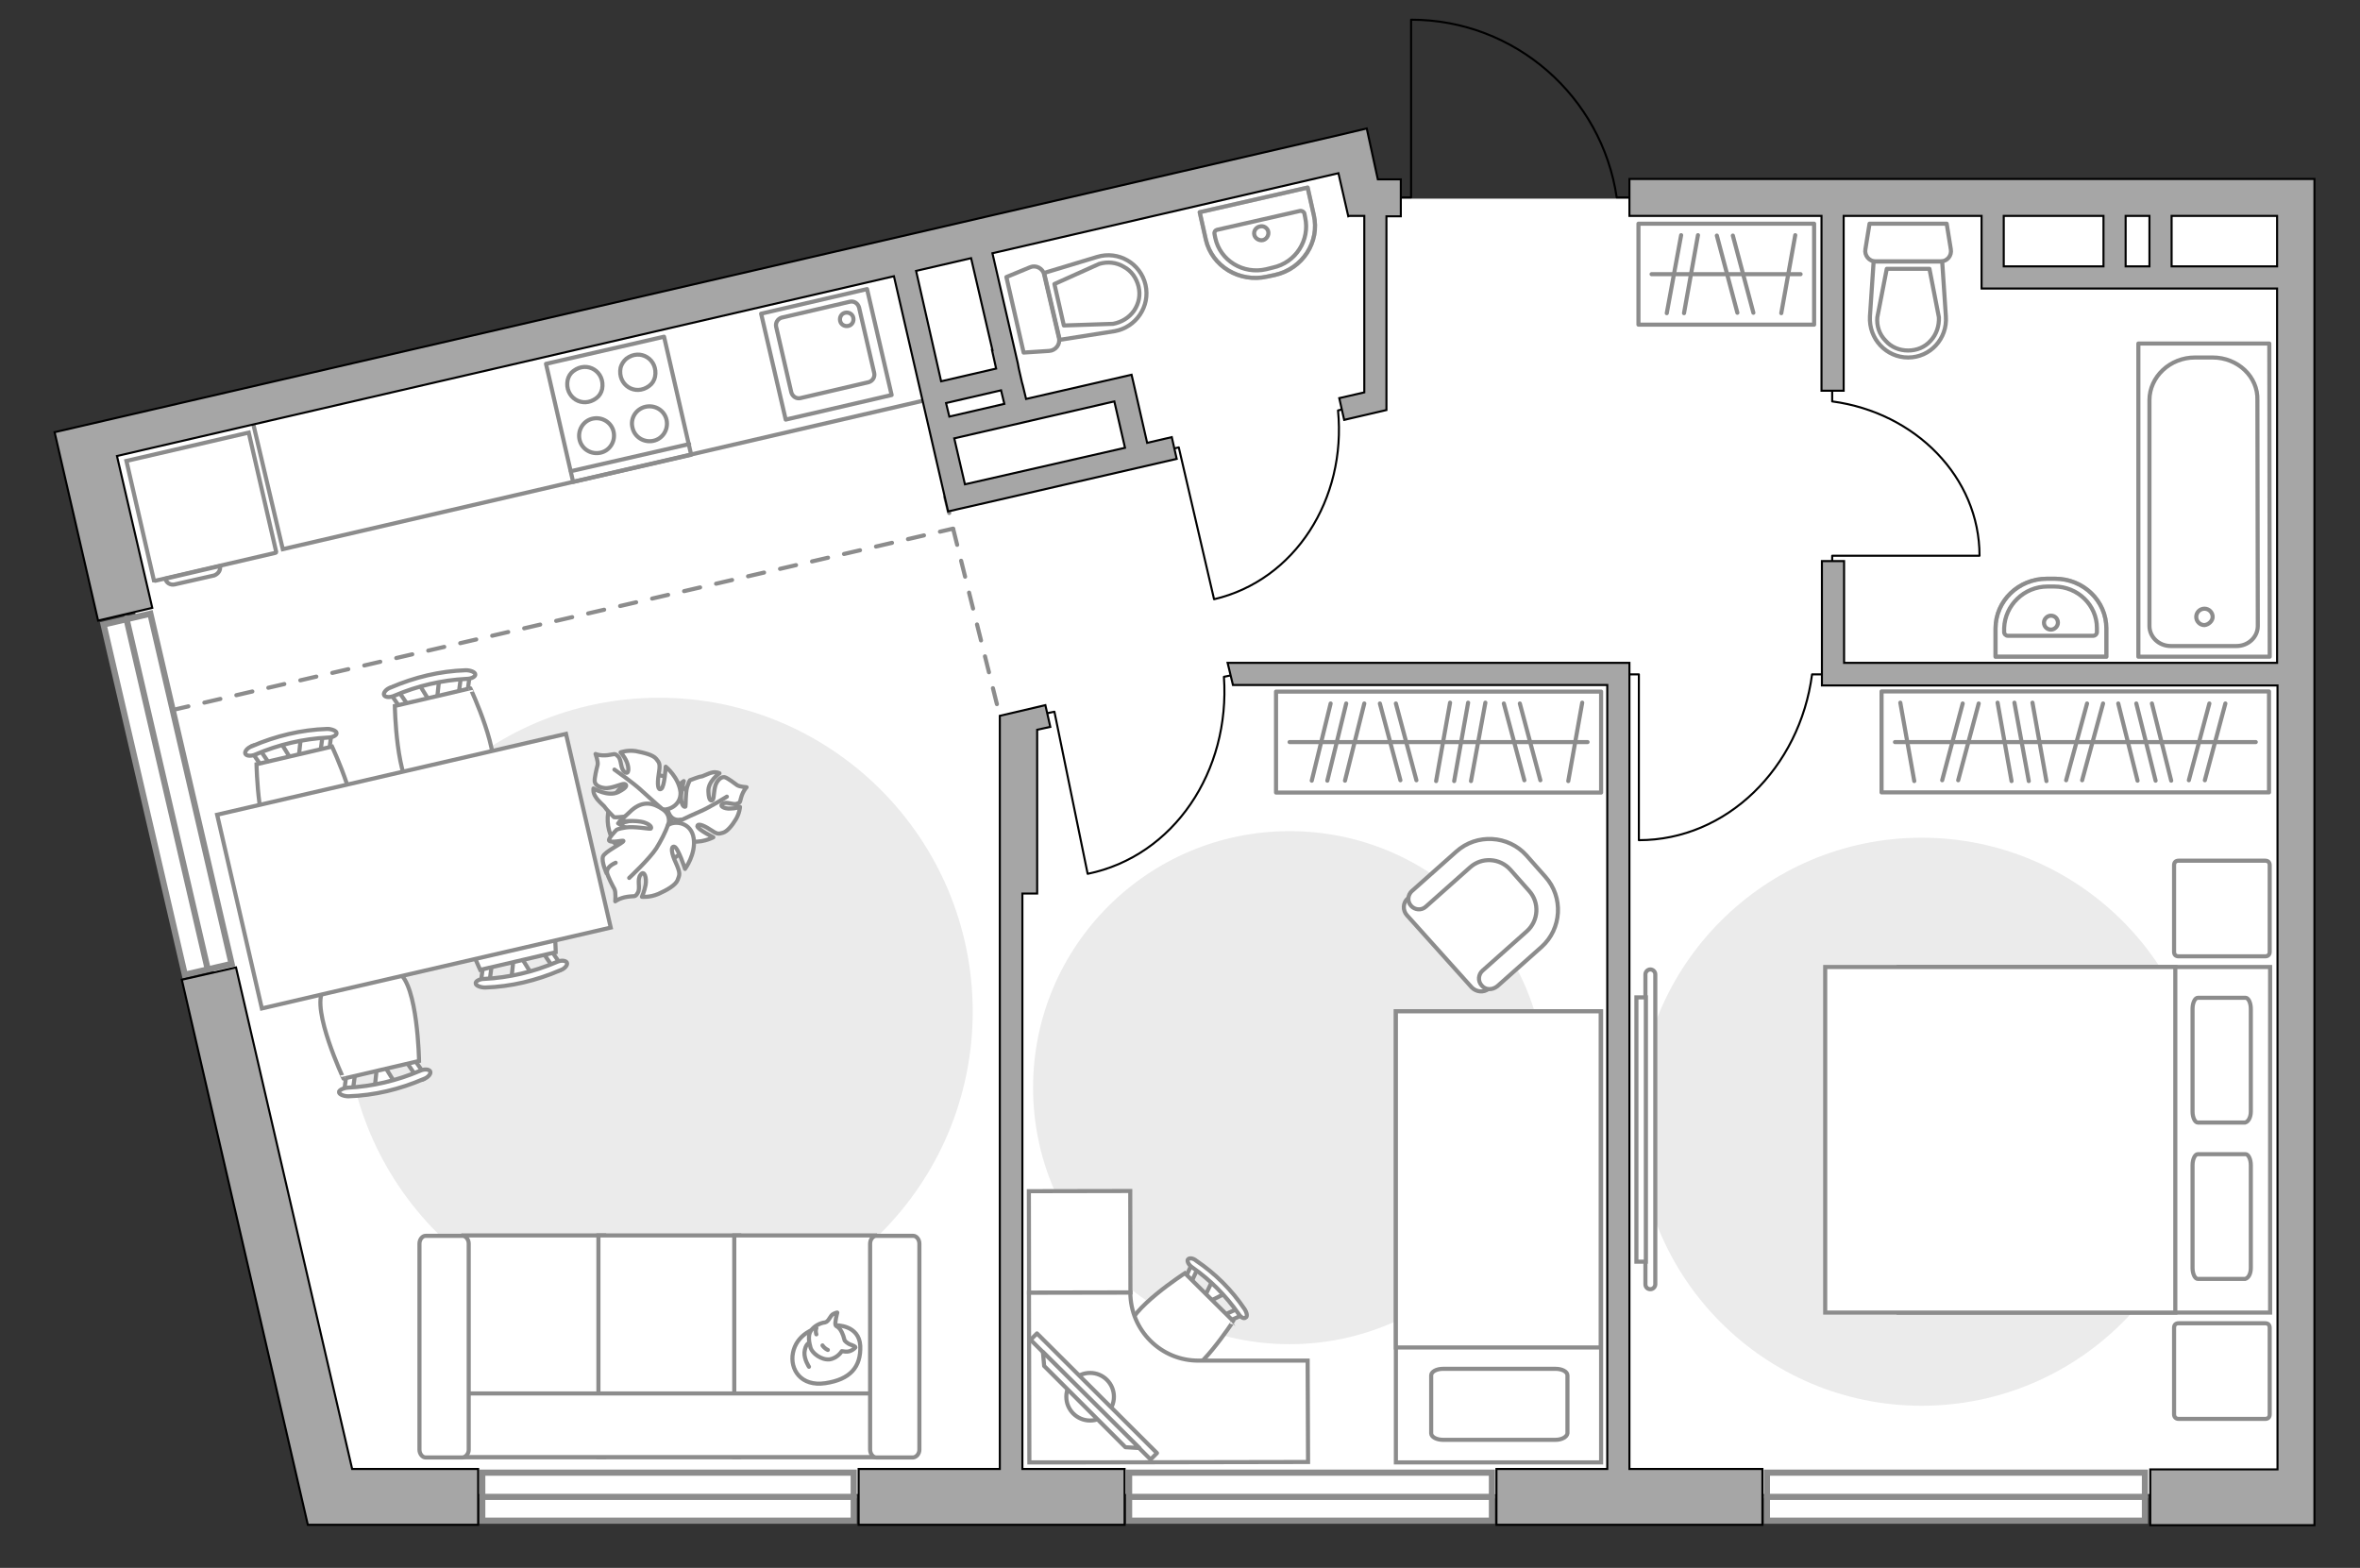 <?xml version="1.0" encoding="utf-8"?>
<!-- Generator: Adobe Illustrator 28.2.0, SVG Export Plug-In . SVG Version: 6.00 Build 0)  -->
<svg version="1.1" xmlns="http://www.w3.org/2000/svg" xmlns:xlink="http://www.w3.org/1999/xlink" x="0px" y="0px"
	 viewBox="0 0 575 382" style="enable-background:new 0 0 575 382;" xml:space="preserve">
<rect x="0" y="0" width="575" height="382" fill="#333333" stroke="none"/>
<style type="text/css">
	.st0{fill:#FFFFFF;}
	.st1{fill:#EBEBEB;}
	.st2{fill:#FFFFFF;stroke:#8C8C8C;stroke-miterlimit:10;}
	.st3{fill:none;stroke:#000000;stroke-width:0.5;stroke-linecap:round;stroke-linejoin:round;stroke-miterlimit:10;}
	.st4{fill:none;stroke:#8C8C8C;stroke-linecap:round;stroke-linejoin:round;stroke-miterlimit:10;}
	.st5{fill:#FFFFFF;stroke:#8C8C8C;stroke-linecap:round;stroke-linejoin:round;stroke-miterlimit:10;}
	.st6{fill:#FFFFFF;stroke:#8C8C8C;stroke-width:1.5;stroke-linecap:round;stroke-miterlimit:10;}
	.st7{fill:none;stroke:#8C8C8C;stroke-linecap:round;stroke-linejoin:round;stroke-miterlimit:10;stroke-dasharray:4,4;}
	.st8{opacity:0.5;fill:none;stroke:#8C8C8C;stroke-linecap:round;stroke-linejoin:round;stroke-miterlimit:10;}
	.st9{fill:#A6A6A6;stroke:#000000;stroke-width:0.5;stroke-miterlimit:10;}
</style>
<g id="bg_1_">
	<rect x="332.1" y="48.4" class="st0" width="222.7" height="315.6"/>
	<polygon class="st0" points="423.2,364 80,364 24.2,109.4 328.7,38.3 336.3,48.1 423.2,109.4 	"/>
</g>
<g id="furniture_1_">
	<path id="Vector_51_00000056416414236854737120000017694291503913012371_" class="st1" d="M160.6,170c-42.2,0-76.4,34.2-76.4,76.4
		c0,42.2,34.2,76.4,76.4,76.4c42.2,0,76.4-34.2,76.4-76.4C236.9,204.2,202.7,170,160.6,170z"/>
	<g>
		<path id="Vector_8_00000029041486788850376590000006683190040449771136_" class="st2" d="M37.8,141.5l29.3-6.8
			c0.1,0,0.2-0.1,0.2-0.2l-6.7-29.1l-29.8,6.9l6.7,29.1C37.6,141.4,37.7,141.5,37.8,141.5z"/>
		<path id="Vector_9_00000041998452897428021130000001380027905867595698_" class="st2" d="M53.6,137.9l-13.3,3.1
			c0.2,1,1.2,1.6,2.2,1.4l9.7-2.2C53.2,139.8,53.8,138.9,53.6,137.9z"/>
	</g>
	<path class="st3" d="M447.3,164.3h-5.8c-3,22.8-20.8,40.4-42.2,40.4v-40.4l-6.4,0"/>
	<path class="st3" d="M303.9,163.7l-5.7,1.2c1.6,23-12.2,43.7-33.2,48l-8.1-39.5l-6.2,1.3"/>
	<path class="st3" d="M331.3,98.7L326,100c2.1,21.6-10.5,41.4-30.2,46l-8.6-37l-5.8,1.4"/>
	<path class="st3" d="M446.4,92.6l0,5.2c20.3,2.7,35.9,18.5,35.9,37.6l-35.9,0l0,5.7"/>
	<g>
		
			<rect x="458.4" y="168.5" transform="matrix(-1 5.199341e-08 -5.199341e-08 -1 1011.23 361.56)" class="st4" width="94.4" height="24.6"/>
		<line class="st4" x1="498.6" y1="190.3" x2="495.2" y2="171.2"/>
		<line class="st4" x1="494.3" y1="190.3" x2="490.8" y2="171.2"/>
		<line class="st4" x1="490.1" y1="190.3" x2="486.7" y2="171.2"/>
		<line class="st4" x1="507.3" y1="190.1" x2="512.4" y2="171.4"/>
		<line class="st4" x1="503.4" y1="190.1" x2="508.5" y2="171.4"/>
		<line class="st4" x1="477.1" y1="190.1" x2="482.1" y2="171.4"/>
		<line class="st4" x1="473.2" y1="190.1" x2="478.2" y2="171.4"/>
		<line class="st4" x1="466.4" y1="190.3" x2="463" y2="171.2"/>
		<line class="st4" x1="537.2" y1="190.1" x2="542.2" y2="171.4"/>
		<line class="st4" x1="533.3" y1="190.1" x2="538.3" y2="171.4"/>
		<line class="st4" x1="529" y1="190.2" x2="524.3" y2="171.4"/>
		<line class="st4" x1="520.8" y1="190.2" x2="516.1" y2="171.4"/>
		<line class="st4" x1="525.2" y1="190.2" x2="520.5" y2="171.4"/>
		<line class="st4" x1="549.6" y1="180.8" x2="461.7" y2="180.8"/>
	</g>
	<path id="Vector_00000152247274679783960830000007348177693650197390_" class="st1" d="M399,273.3c0,38.2,31,69.2,69.2,69.2
		c38.2,0,69.2-31,69.2-69.2c0-38.2-31-69.2-69.2-69.2C430,204.1,399,235.1,399,273.3z"/>
	<g>
		<path id="Vector_98_00000061433594050558103880000003959796384390934198_" class="st2" d="M462.6,235.6v84.2h90.5v-84.2H462.6z"/>
		<path id="Vector_99_00000102544714421547668760000006766734811345532853_" class="st2" d="M444.7,319.8v-84.2l85.3,0v74.2v10
			h-11.6H444.7z"/>
		<path id="Vector_100_00000062179197964328545270000015632508488924995226_" class="st4" d="M548.4,270.8v-25
			c0-1.5-0.6-2.7-1.3-2.7h-11.6c-0.7,0-1.3,1.2-1.3,2.7v25c0,1.5,0.6,2.7,1.3,2.7H547C547.8,273.3,548.4,272.2,548.4,270.8z"/>
		<path id="Vector_101_00000171709236865343276730000015803207516900531376_" class="st4" d="M548.4,308.9v-25
			c0-1.5-0.6-2.7-1.3-2.7h-11.6c-0.7,0-1.3,1.2-1.3,2.7v25c0,1.5,0.6,2.7,1.3,2.7H547C547.8,311.4,548.4,310.4,548.4,308.9z"/>
	</g>
	<path id="Vector_5_00000172409108793107211940000008763302445135986855_" class="st5" d="M530.8,345.7h21.1c0.7,0,1.1-0.4,1.1-1.1
		v-21.1c0-0.7-0.4-1.1-1.1-1.1h-21.1c-0.7,0-1.1,0.4-1.1,1.1v21.1C529.7,345.2,530.1,345.7,530.8,345.7z"/>
	<path id="Vector_5_00000103245378350610668310000017632077703557851020_" class="st5" d="M530.8,233h21.1c0.7,0,1.1-0.4,1.1-1.1
		v-21.1c0-0.7-0.4-1.1-1.1-1.1h-21.1c-0.7,0-1.1,0.4-1.1,1.1v21.1C529.7,232.6,530.1,233,530.8,233z"/>
	<g>
		<path class="st2" d="M400.9,237.4c0-0.6,0.5-1.2,1.2-1.2c0.6,0,1.2,0.5,1.2,1.2l0,75.5c0,0.6-0.5,1.2-1.2,1.2s-1.2-0.5-1.2-1.2
			L400.9,237.4z"/>
		<rect x="398.7" y="243" class="st2" width="2.3" height="64.4"/>
	</g>
	<g>
		<path id="Vector_60_00000139276872559508783670000010258709327308014486_" class="st2" d="M169.4,196.9c-1.5-5.8-7.4-9.3-13.2-7.8
			c-5.8,1.5-9.3,7.4-7.8,13.2c1.5,5.8,7.4,9.3,13.2,7.8S170.9,202.7,169.4,196.9z"/>
		<path class="st5" d="M165.8,199.7c0,0-1.9,0.5-2.8-1.5c-0.9-1.9-1.3-4,1.1-5.9c2.3-1.9,2.5-2,2.5-2s-0.9,3.1-0.6,4.8
			c0.3,1.7,1,1.5,1,1.4c0.1-0.1,0-3.2,0.4-4.7c0.5-1.5,0.7-1.7,0.7-1.7s2.3-0.9,2.7-0.9c0.4,0,1.8-0.8,2.8-1c1-0.2,1.7,0.2,1.7,0.2
			s-2.9,2-2.7,4.5c0.1,2.5,0.8,2.3,1.1,1.9c0.3-0.4,0.2-2.9,0.9-4.1c0.7-1.2,1.5-1.5,2.1-1.3c0.6,0.2,2.4,1.5,2.9,1.9
			c0.6,0.4,2.3,0.5,2.3,0.5s-0.7,0.7-1.2,2.1c-0.5,1.4-0.1,1.5-1.1,1.9c-1,0.4-2.5-0.6-3.5,0c-1,0.6,0.5,1.3,1.8,1.2
			c1.3,0,2.4-0.4,2.4-0.4s-0.1,1.5-1,3s-2.1,3-3.2,3.3c-1.1,0.3-1.3,0.4-3.1-0.8c-1.8-1.2-3.1-1.5-3.1-0.8c0.1,0.8,3.9,2.7,3.9,2.7
			s-3.2,1.7-6.1,0.8C164.7,204,164.8,200.9,165.8,199.7z"/>
		<path class="st4" d="M177.1,194.1c0,0-4.2,2.6-6.3,3.5c-1.4,0.6-4,1.8-5,2.3c-1.6,0.7-3.3,0.9-5,0.7"/>
		<path class="st5" d="M161,197.1c0,0,1.3,1.8-0.3,3.7c-1.6,1.9-3.7,3.2-6.8,1.6c-3.1-1.6-3.3-1.8-3.3-1.8s3.7-0.5,5.4-1.6
			c1.7-1.1,1.2-1.7,1-1.7c-0.2,0-3.4,1.5-5.2,1.7c-1.8,0.2-2.2,0.1-2.2,0.1s-2-2-2.2-2.4c-0.2-0.4-1.7-1.5-2.3-2.6
			c-0.7-1-0.5-2-0.5-2s3.5,2.1,6,0.9c2.6-1.3,2.1-1.9,1.5-2c-0.6-0.1-3.2,1.2-4.8,1c-1.6-0.2-2.3-0.9-2.4-1.6
			c-0.1-0.8,0.5-3.3,0.7-4c0.2-0.8-0.5-2.7-0.5-2.7s1.1,0.5,2.9,0.3c1.8-0.2,1.7-0.6,2.6,0.3c0.9,0.9,0.5,3,1.6,3.8
			c1.1,0.8,1.1-1.1,0.5-2.5c-0.6-1.4-1.5-2.3-1.5-2.3s1.6-0.6,3.7-0.3c2,0.4,4.2,0.9,5,1.9c0.8,1,1,1.2,0.6,3.7
			c-0.4,2.5-0.2,4.1,0.6,3.6c0.8-0.4,1.1-5.4,1.1-5.4s3.2,2.6,3.6,6.2C166,196.3,162.6,197.7,161,197.1z"/>
		<path class="st4" d="M149.7,187.5c0,0,4.7,3.3,6.7,5.2c1.3,1.2,3.8,3.4,4.8,4.3c1.5,1.3,2.5,3.1,3,5"/>
		<g>
			<path class="st5" d="M150,210.2c-1.6,0.7-2.2,1.6-2.1,2.4c0.1,0.8,1.4,3.3,1.8,4c0.4,0.8,0.2,3,0.2,3s1-0.8,2.9-1.1
				c1.9-0.3,1.9,0.2,2.6-1c0.7-1.2-0.3-3.2,0.7-4.4c0.9-1.2,1.5,0.8,1.2,2.5c-0.3,1.6-0.9,2.9-0.9,2.9s1.9,0.2,4-0.7
				c2-0.9,4.2-2.1,4.7-3.4c0.5-1.3,0.7-1.6-0.4-4.1c-1.2-2.5-1.3-4.2-0.4-4c0.9,0.2,2.6,5.4,2.6,5.4s2.7-3.6,2.1-7.5
				c-0.6-3.9-4.6-4.3-6.2-3.2c0,0,0.9-2.3-1.3-3.8c-2.2-1.5-4.7-2.3-7.6,0.2c-2.8,2.6-3,2.8-3,2.8s4-0.5,6.1,0.2
				c2,0.7,1.7,1.5,1.5,1.5c-0.2,0.1-4-0.6-6-0.3s-2.3,0.6-2.3,0.6s-2.1,2.1-1.8,2.6c0.5,0.7,3.5-0.2,3.5,0.1c-0.1,0.5-4.6,2.6-5,3.8
				c-0.4,1.3,0.9,4.1,0.9,4.1"/>
			<path class="st4" d="M153.3,213.9c0,0,5-4.7,6.6-7.2c1-1.6,2.3-4,2.9-5.9"/>
		</g>
	</g>
	<path id="Vector_00000145029862679509160110000011036526427723030206_" class="st1" d="M376.7,265c0,34.5-28,62.5-62.5,62.5
		c-34.5,0-62.5-28-62.5-62.5c0-34.5,28-62.5,62.5-62.5C348.7,202.5,376.7,230.5,376.7,265z"/>
	<g>
		<path id="Vector_37_00000083787407669935649920000000373294095929106600_" class="st2" d="M358.6,240.6L342.8,223
			c-1.1-1.2-1-3.1,0.2-4.1l12.2-10.9c4.4-4,11.3-3.6,15.3,0.8l5.2,5.9c4,4.4,3.6,11.3-0.8,15.3l-12.2,10.9
			C361.5,241.9,359.7,241.7,358.6,240.6z"/>
		<path id="Vector_38_00000066482697648908734800000018165513791279297178_" class="st2" d="M361,240.1c-1-1.1-0.8-2.7,0.2-3.6
			l10.8-9.6c2.9-2.6,3.1-7,0.6-9.8l-4.6-5.2c-2.6-2.9-7-3.1-9.8-0.6l-10.8,9.6c-1.1,1-2.7,0.8-3.6-0.2c-1-1.1-0.8-2.7,0.2-3.6
			l10.8-9.6c5-4.5,12.7-4,17.1,0.9l4.6,5.2c4.5,5,4,12.7-0.9,17.1l-10.8,9.6C363.5,241.3,361.9,241.2,361,240.1z"/>
	</g>
	<g>
		<rect x="310.9" y="168.5" class="st5" width="79.2" height="24.6"/>
		<line class="st4" x1="349.9" y1="190.3" x2="353.3" y2="171.2"/>
		<line class="st4" x1="354.3" y1="190.3" x2="357.7" y2="171.2"/>
		<line class="st4" x1="358.4" y1="190.3" x2="361.9" y2="171.2"/>
		<line class="st4" x1="341.2" y1="190.1" x2="336.2" y2="171.4"/>
		<line class="st4" x1="345.1" y1="190.1" x2="340.1" y2="171.4"/>
		<line class="st4" x1="371.4" y1="190.1" x2="366.4" y2="171.4"/>
		<line class="st4" x1="375.3" y1="190.1" x2="370.3" y2="171.4"/>
		<line class="st4" x1="382.1" y1="190.3" x2="385.5" y2="171.2"/>
		<line class="st4" x1="319.6" y1="190.2" x2="324.2" y2="171.4"/>
		<line class="st4" x1="327.7" y1="190.2" x2="332.4" y2="171.4"/>
		<line class="st4" x1="323.4" y1="190.2" x2="328" y2="171.4"/>
		<line class="st4" x1="314.2" y1="180.8" x2="386.8" y2="180.8"/>
	</g>
	<g>
		<rect x="399.2" y="54.5" class="st5" width="42.8" height="24.6"/>
		<line class="st4" x1="406.1" y1="76.3" x2="409.6" y2="57.3"/>
		<line class="st4" x1="410.3" y1="76.3" x2="413.7" y2="57.3"/>
		<line class="st4" x1="423.3" y1="76.2" x2="418.3" y2="57.4"/>
		<line class="st4" x1="427.2" y1="76.2" x2="422.2" y2="57.4"/>
		<line class="st4" x1="434" y1="76.3" x2="437.4" y2="57.3"/>
		<line class="st4" x1="402.4" y1="66.8" x2="438.7" y2="66.8"/>
	</g>
	<g>
		<path id="Vector_2_00000048491117691725564160000007126838630960718211_" class="st2" d="M340.1,246.4h50v109.9h-50V246.4z"/>
		<path id="Vector_3_00000017504506926007402180000002685187087230667414_" class="st2" d="M390.1,246.4h-50v81.9h44h5.9v-11.1
			V246.4z"/>
		<path id="Vector_4_00000068653627238636950780000017185112938167278486_" class="st4" d="M379,350.8h-27.4c-1.6,0-2.9-0.7-2.9-1.6
			v-14.1c0-0.9,1.3-1.6,2.9-1.6H379c1.6,0,2.9,0.7,2.9,1.6v14.1C381.8,350.1,380.5,350.8,379,350.8z"/>
	</g>
	<g>
		<g id="Group_2_00000079469141163977990690000002921195066905435273_">
			<g id="Group_3_00000030464744926687682080000011084630122855222945_">
				<path id="Vector_10_00000173847734004168082490000006356251211122936987_" class="st2" d="M298.6,315.1l-4.4,2.2l-0.9-0.9
					l2.1-4.4L298.6,315.1z"/>
			</g>
			<g id="Group_4_00000078011351359077801830000016312869750636173700_">
				<path id="Vector_11_00000030450387780131983190000017014238332924224191_" class="st2" d="M289.1,312.1
					c-0.3-0.3-0.4-0.7-0.2-0.9l1.7-3.7c0.2-0.4,0.6-0.4,1-0.1s0.7,0.8,0.5,1l-1.7,3.7c-0.2,0.4-0.6,0.4-1,0.1
					C289.2,312.2,289.2,312.2,289.1,312.1z"/>
			</g>
			<g id="Group_5_00000135678218923067650030000002707966026291078327_">
				<path id="Vector_12_00000030484810552339042460000009859064184789480597_" class="st2" d="M298.5,321.5
					c-0.1-0.1-0.1-0.1-0.2-0.2c-0.3-0.5-0.3-0.8,0.1-1l3.7-1.7c0.4-0.2,0.8,0.1,1.1,0.6c0.3,0.5,0.3,0.8-0.1,1l-3.7,1.7
					C299.2,321.8,298.7,321.7,298.5,321.5z"/>
			</g>
			<path id="Vector_13_00000000183615669348190300000005896547134929169063_" class="st2" d="M286.7,335.7
				c-4.1,0-11.8-7.6-11.8-11.7c0-4.9,13.8-13.8,13.8-13.8l11.8,11.7C300.5,321.8,291.6,335.7,286.7,335.7z"/>
			<path id="Vector_14_00000138536391821869136830000014507138200381322134_" class="st2" d="M301.7,320c-3.1-4.4-6.9-8.2-11.2-11.2
				c-0.9-0.6-1.3-1.5-1.1-1.9c0.3-0.5,1.3-0.4,2.1,0.3c4.6,3.1,8.6,7.1,11.7,11.7c0.6,0.9,0.8,1.9,0.3,2.1
				C303.1,321.4,302.3,321,301.7,320z"/>
		</g>
		<path class="st2" d="M318.7,356.2l-54.8,0.1l-13.1,0v0h0l-0.1-41.4l24.7,0l0,0c0,9.2,7.5,16.7,16.7,16.6l26.5,0L318.7,356.2z"/>
		
			<rect x="250.7" y="290.2" transform="matrix(1 -1.813105e-03 1.813105e-03 1 -0.548 0.477)" class="st2" width="24.7" height="24.7"/>
		<g>
			<circle class="st5" cx="265.6" cy="340.3" r="5.8"/>
			<g>
				
					<rect x="246" y="339.2" transform="matrix(0.708 0.706 -0.706 0.708 317.956 -88.957)" class="st5" width="41.3" height="2.2"/>
				<polygon class="st5" points="274.2,352.6 254.4,332.8 254.1,329.4 277.6,352.8 				"/>
			</g>
		</g>
	</g>
	<polyline class="st2" points="61.4,102 68.9,133.8 227.6,97 	"/>
	<g>
		<path id="Vector_54_4_" class="st2" d="M112.9,355h34.3v-54h-34.3V355z"/>
		<path id="Vector_55_4_" class="st2" d="M145.8,355l34.3,0v-54h-34.3V355z"/>
		<path id="Vector_56_5_" class="st2" d="M178.9,355h34.3v-54h-34.3V355z"/>
		<path id="Vector_57_4_" class="st2" d="M111.1,339.5l-3.2,15.5l110,0v-15.5H111.1z"/>
		<path id="Vector_58_4_" class="st2" d="M114.2,353.2V303c0-1-0.7-1.9-1.5-1.9h-9c-0.8,0-1.5,0.9-1.5,1.9v50.2c0,1,0.7,1.9,1.5,1.9
			h9C113.5,355,114.2,354.2,114.2,353.2z"/>
		<path id="Vector_59_4_" class="st2" d="M224,353.2V303c0-1-0.7-1.9-1.5-1.9h-9c-0.8,0-1.5,0.9-1.5,1.9v50.2c0,1,0.7,1.9,1.5,1.9h9
			C223.3,355,224,354.2,224,353.2z"/>
		<g>
			<path class="st5" d="M203.6,322.9c0,0,5.7-0.2,6,5c0.2,5.2-2.5,8.2-8.5,9.1c-6,0.9-8.7-3.4-7.9-7.4
				C194,325.6,197.8,322.9,203.6,322.9z"/>
			<path class="st5" d="M205.8,326.6c0,0,0.6,0.8,1.7,1.1c1.1,0.4,0.9,0.6,0.9,0.6s-1,1.2-2.5,1c-0.8-0.1-0.8-0.1-0.8-0.1
				s-1,1.7-3,2c-2,0.2-4.2-1.5-4.6-2.8c-0.4-1.3-0.7-3.2,0.1-4.2c0.7-1.1,2.3-1.9,3.4-2c1-0.2,1.2-1.7,2.1-2.1s0.9-0.3,0.9-0.3
				s-0.7,2.6-0.4,3.1C203.7,323.3,204.9,323,205.8,326.6z"/>
			<path class="st5" d="M200.4,327.8c0,0,0.4,0.7,1.3,1.1"/>
			<path class="st5" d="M198.9,325.1c0,0-0.3-0.8,0-1.5"/>
			<path class="st4" d="M197.1,327.2c0,0-0.9,0.3-1.1,2.3c-0.1,1.7,1.1,3.5,1.1,3.5"/>
		</g>
	</g>
	<g id="Group_2_1_">
		<g id="Group_3_1_">
			<path id="Vector_10_1_" class="st2" d="M107,165.5l-0.6,5.6l-1.4,0.3l-2.9-4.7L107,165.5z"/>
		</g>
		<g id="Group_4_1_">
			<path id="Vector_11_1_" class="st2" d="M98.5,172.7c-0.5,0.1-0.9-0.1-1.1-0.4l-2.6-3.8c-0.2-0.4,0-0.8,0.5-1
				c0.5-0.2,1.2-0.1,1.3,0.2l2.6,3.8c0.2,0.4,0,0.8-0.5,1C98.6,172.7,98.6,172.7,98.5,172.7z"/>
		</g>
		<g id="Group_5_1_">
			<path id="Vector_12_1_" class="st2" d="M113,169.3c-0.1,0-0.2,0-0.3,0.1c-0.6,0-1-0.3-0.9-0.7l0.6-4.5c0.1-0.4,0.6-0.8,1.2-0.8
				c0.6,0,1,0.3,0.9,0.7l-0.6,4.5C113.8,168.9,113.5,169.2,113,169.3z"/>
		</g>
		<path id="Vector_13_1_" class="st2" d="M119.6,189.2c-2.5,4-14.4,6.7-18.4,4.3c-4.7-2.9-5-21.5-5-21.5l18.4-4.3
			C114.6,167.7,122.5,184.5,119.6,189.2z"/>
		<path id="Vector_14_1_" class="st2" d="M113.7,165.4c-6,0.3-12,1.7-17.6,4.1c-1.1,0.5-2.2,0.4-2.5-0.1c-0.3-0.5,0.4-1.5,1.6-1.9
			c5.8-2.5,12-4,18.3-4.2c1.2,0,2.3,0.5,2.3,1C115.9,164.8,114.9,165.4,113.7,165.4z"/>
	</g>
	<g id="Group_2_3_">
		<g id="Group_3_3_">
			<path id="Vector_10_3_" class="st2" d="M73.3,179.7l-0.6,5.6l-1.4,0.3l-2.9-4.7L73.3,179.7z"/>
		</g>
		<g id="Group_4_3_">
			<path id="Vector_11_3_" class="st2" d="M64.7,186.9c-0.5,0.1-0.9-0.1-1.1-0.4l-2.6-3.8c-0.2-0.4,0-0.8,0.5-1
				c0.5-0.2,1.2-0.1,1.3,0.2l2.6,3.8c0.2,0.4,0,0.8-0.5,1C64.9,186.9,64.8,186.9,64.7,186.9z"/>
		</g>
		<g id="Group_5_3_">
			<path id="Vector_12_3_" class="st2" d="M79.3,183.6c-0.1,0-0.2,0-0.3,0.1c-0.6,0-1-0.3-0.9-0.7l0.6-4.5c0.1-0.4,0.6-0.8,1.2-0.8
				c0.6,0,1,0.3,0.9,0.7l-0.6,4.5C80.1,183.1,79.7,183.5,79.3,183.6z"/>
		</g>
		<path id="Vector_13_3_" class="st2" d="M85.9,203.4c-2.5,4-14.4,6.7-18.4,4.3c-4.7-2.9-5-21.5-5-21.5l18.4-4.3
			C80.9,181.9,88.8,198.7,85.9,203.4z"/>
		<path id="Vector_14_3_" class="st2" d="M79.9,179.7c-6,0.3-12,1.7-17.6,4.1c-1.1,0.5-2.2,0.4-2.5-0.1c-0.3-0.5,0.4-1.5,1.6-1.9
			c5.8-2.5,12-4,18.3-4.2c1.2,0,2.3,0.5,2.3,1C82.1,179.1,81.1,179.7,79.9,179.7z"/>
	</g>
	<g id="Group_2_5_">
		<g id="Group_3_5_">
			<path id="Vector_10_5_" class="st2" d="M91.3,265l0.6-5.6l1.4-0.3l2.9,4.7L91.3,265z"/>
		</g>
		<g id="Group_4_5_">
			<path id="Vector_11_5_" class="st2" d="M99.9,257.8c0.5-0.1,0.9,0.1,1.1,0.4l2.6,3.8c0.2,0.4,0,0.8-0.5,1
				c-0.5,0.2-1.2,0.1-1.3-0.2l-2.6-3.8c-0.2-0.4,0-0.8,0.5-1C99.7,257.8,99.8,257.8,99.9,257.8z"/>
		</g>
		<g id="Group_5_5_">
			<path id="Vector_12_5_" class="st2" d="M85.3,261.1c0.1,0,0.2,0,0.3-0.1c0.6,0,1,0.3,0.9,0.7l-0.6,4.5c-0.1,0.4-0.6,0.8-1.2,0.8
				c-0.6,0-1-0.3-0.9-0.7l0.6-4.5C84.5,261.6,84.9,261.3,85.3,261.1z"/>
		</g>
		<path id="Vector_13_5_" class="st2" d="M78.7,241.3c2.5-4,14.4-6.7,18.4-4.3c4.7,2.9,5,21.5,5,21.5l-18.4,4.3
			C83.7,262.8,75.8,246,78.7,241.3z"/>
		<path id="Vector_14_5_" class="st2" d="M84.7,265c6-0.3,12-1.7,17.6-4.1c1.1-0.5,2.2-0.4,2.5,0.1c0.3,0.5-0.4,1.5-1.6,1.9
			c-5.8,2.5-12,4-18.3,4.2c-1.2,0-2.3-0.5-2.3-1C82.5,265.7,83.5,265.1,84.7,265z"/>
	</g>
	<g id="Group_2_4_">
		<g id="Group_3_4_">
			<path id="Vector_10_4_" class="st2" d="M124.6,238.5l0.6-5.6l1.4-0.3l2.9,4.7L124.6,238.5z"/>
		</g>
		<g id="Group_4_4_">
			<path id="Vector_11_4_" class="st2" d="M133.2,231.2c0.5-0.1,0.9,0.1,1.1,0.4l2.6,3.8c0.2,0.4,0,0.8-0.5,1
				c-0.5,0.2-1.2,0.1-1.3-0.2l-2.6-3.8c-0.2-0.4,0-0.8,0.5-1C133.1,231.3,133.1,231.3,133.2,231.2z"/>
		</g>
		<g id="Group_5_4_">
			<path id="Vector_12_4_" class="st2" d="M118.6,234.6c0.1,0,0.2,0,0.3-0.1c0.6,0,1,0.3,0.9,0.7l-0.6,4.5c-0.1,0.4-0.6,0.8-1.2,0.8
				c-0.6,0-1-0.3-0.9-0.7l0.6-4.5C117.8,235.1,118.2,234.7,118.6,234.6z"/>
		</g>
		<path id="Vector_13_4_" class="st2" d="M112,214.8c2.5-4,14.4-6.7,18.4-4.3c4.7,2.9,5,21.5,5,21.5l-18.4,4.3
			C117,236.3,109.1,219.5,112,214.8z"/>
		<path id="Vector_14_4_" class="st2" d="M118,238.5c6-0.3,12-1.7,17.6-4.1c1.1-0.5,2.2-0.4,2.5,0.1c0.3,0.5-0.4,1.5-1.6,1.9
			c-5.8,2.5-12,4-18.3,4.2c-1.2,0-2.3-0.5-2.3-1C115.8,239.1,116.8,238.5,118,238.5z"/>
	</g>
	<path id="Vector_35_3_" class="st2" d="M52.9,198.5l85-19.7l10.9,47.2l-68.7,15.9l-16.3,3.8L52.9,198.5z"/>
</g>
<g id="windows_1_">
	<g>
		
			<rect x="-3.1" y="187.5" transform="matrix(0.226 0.974 -0.974 0.226 219.957 110.16)" class="st6" width="87.6" height="11.7"/>
		<line class="st6" x1="30.8" y1="150.7" x2="50.6" y2="236.1"/>
	</g>
	<g>
		<rect x="430.5" y="358.8" class="st6" width="92.1" height="11.7"/>
		<line class="st6" x1="430.5" y1="364.7" x2="522.6" y2="364.7"/>
	</g>
	<g>
		<rect x="275.1" y="358.8" class="st6" width="88.4" height="11.7"/>
		<line class="st6" x1="275.1" y1="364.7" x2="363.5" y2="364.7"/>
	</g>
	<g>
		<rect x="117.5" y="358.8" class="st6" width="90.5" height="11.7"/>
		<line class="st6" x1="117.5" y1="364.7" x2="208" y2="364.7"/>
	</g>
</g>
<g id="plan">
	<line class="st7" x1="230.3" y1="121.1" x2="243.6" y2="174.4"/>
	<line class="st7" x1="42" y1="173" x2="232.2" y2="128.8"/>
	<g>
		<path class="st8" d="M310.6,67l-1.9,0.4c-6.7,1.5-13.4-2.5-14.9-9l-1.5-6.7l26.3-6l1.5,6.7C321.6,58.9,317.4,65.5,310.6,67z"/>
		<g>
			<path class="st4" d="M310.1,65.2l-1.6,0.4c-5.6,1.3-11.2-2.1-12.4-7.6l-0.2-1c-0.1-0.5,0.2-0.9,0.6-1l20.2-4.6
				c0.5-0.1,1,0.2,1.1,0.6l0.2,1C319.2,58.5,315.7,64,310.1,65.2z"/>
			<path class="st4" d="M309,56.4c0.2,0.9-0.4,1.9-1.3,2.1c-0.9,0.2-1.9-0.4-2.1-1.3c-0.2-0.9,0.4-1.8,1.3-2
				C307.8,54.9,308.8,55.5,309,56.4z"/>
			<path class="st4" d="M310.6,67l-1.9,0.4c-6.7,1.5-13.4-2.5-14.9-9l-1.5-6.7l26.3-6l1.5,6.7C321.6,58.9,317.4,65.5,310.6,67z"/>
		</g>
	</g>
	<g>
		<g>
			
				<rect x="136" y="84.9" transform="matrix(-0.975 0.224 -0.224 -0.975 320.018 163.113)" class="st4" width="29.5" height="29.5"/>
		</g>
		<line class="st4" x1="139.1" y1="114.8" x2="167.9" y2="108.2"/>
		<path class="st4" d="M144.4,102c2.3-0.5,4.6,0.9,5.1,3.2c0.5,2.3-0.9,4.6-3.2,5.1c-2.3,0.5-4.6-0.9-5.1-3.2
			C140.7,104.8,142.1,102.5,144.4,102z"/>
		<path class="st4" d="M139.7,90.4c3.4-2.6,7.8,0.2,7,4.4c-0.2,0.9-0.7,1.7-1.4,2.2c-3.4,2.6-7.8-0.2-7-4.4
			C138.5,91.7,139,90.9,139.7,90.4z"/>
		<path class="st4" d="M157.3,99.1c2.3-0.5,4.6,0.9,5.1,3.2c0.5,2.3-0.9,4.6-3.2,5.1c-2.3,0.5-4.6-0.9-5.1-3.2
			C153.5,101.9,155,99.6,157.3,99.1z"/>
		<path class="st4" d="M152.6,87.4c3.4-2.6,7.8,0.2,7,4.4c-0.2,0.9-0.7,1.7-1.4,2.2c-3.4,2.6-7.8-0.2-7-4.4
			C151.4,88.8,151.9,88,152.6,87.4z"/>
	</g>
	<g>
		<g>
			
				<rect x="188.1" y="73.2" transform="matrix(0.974 -0.226 0.226 0.974 -14.311 47.636)" class="st4" width="26.5" height="26.5"/>
		</g>
		<path class="st4" d="M190.4,77.4l16.7-3.9c1-0.2,1.9,0.4,2.2,1.4l3.7,16c0.2,1-0.4,1.9-1.3,2.2L195,97c-1,0.2-1.9-0.4-2.2-1.4
			l-3.7-16C188.9,78.6,189.5,77.7,190.4,77.4z"/>
		<path class="st4" d="M206.7,79.4c0.9-0.2,1.4-1.1,1.2-2c-0.2-0.9-1.1-1.4-2-1.2c-0.9,0.2-1.4,1.1-1.2,2
			C204.9,79.1,205.8,79.6,206.7,79.4z"/>
	</g>
	<g>
		<g>
			<path class="st4" d="M254.4,66.9l3.6,15.4c0.4,1.6-0.8,3.1-2.4,3.2l-6.2,0.4l-4.2-18.4l5.8-2.4C252.4,64.5,254.1,65.4,254.4,66.9
				z"/>
			<path class="st4" d="M279.1,69.4L279.1,69.4c1.2,5.2-2.3,10.4-7.6,11.3l-13.3,2.1l-3.8-16.3l12.9-3.9
				C272.5,61,277.9,64.2,279.1,69.4z"/>
			<path class="st4" d="M259.2,79.3l12-0.4c2.1-0.4,3.9-1.5,5.1-3.2c1.2-1.8,1.6-3.8,1.1-5.9c-0.5-2-1.7-3.8-3.6-4.8
				c-1.8-1.1-4-1.3-6-0.7l-10.9,4.9L259.2,79.3z"/>
		</g>
	</g>
	<g>
		<g>
			<path class="st4" d="M457,63.7l15.8,0c1.6,0,2.8-1.4,2.5-3l-1-6.2l-18.8,0l-1,6.2C454.2,62.2,455.4,63.7,457,63.7z"/>
			<path class="st4" d="M464.9,87.1L464.9,87.1c5.4,0,9.6-4.6,9.2-10l-0.9-13.4l-16.7,0l-0.9,13.4C455.3,82.6,459.6,87.1,464.9,87.1
				z"/>
			<path class="st4" d="M470.1,65.5l2.3,11.8c0.1,2.1-0.6,4.2-2,5.7c-1.4,1.6-3.4,2.4-5.5,2.4c-2.1,0-4.1-0.8-5.5-2.4
				c-1.5-1.5-2.2-3.6-2-5.7l2.3-11.8L470.1,65.5z"/>
		</g>
	</g>
	<g>
		<path class="st8" d="M498.7,141l2,0c6.9,0,12.5,5.4,12.5,12.1l0,6.9l-27,0l0-6.9C486.2,146.4,491.8,141,498.7,141z"/>
		<g>
			<path class="st4" d="M498.9,142.9l1.6,0c5.8,0,10.4,4.6,10.4,10.1l0,1c0,0.5-0.4,0.9-0.9,0.9l-20.8,0c-0.5,0-0.9-0.4-0.9-0.9l0-1
				C488.5,147.5,493.1,142.9,498.9,142.9z"/>
			<path class="st4" d="M498,151.7c0-0.9,0.8-1.7,1.7-1.7c1,0,1.7,0.8,1.7,1.7c0,0.9-0.8,1.7-1.7,1.7
				C498.8,153.4,498,152.7,498,151.7z"/>
			<path class="st4" d="M498.7,141l2,0c6.9,0,12.5,5.4,12.5,12.1l0,6.9l-27,0l0-6.9C486.2,146.4,491.8,141,498.7,141z"/>
		</g>
	</g>
	<g>
		<polyline class="st4" points="521,83.7 521,160 553,160 552.9,83.7 521,83.7 		"/>
		<path class="st4" d="M539.1,87.1l-4.3,0c-6.1,0-11.1,4.7-11.1,10.4l0,55c0,2.7,2.3,4.9,5.2,4.9l16,0c2.9,0,5.2-2.2,5.2-4.9
			l-0.1-55C550.2,91.8,545.2,87.1,539.1,87.1z"/>
		<path class="st4" d="M539.1,150.3c0-1.1-0.9-2-2-2c-1.1,0-2,0.9-2,2c0,1.1,0.9,2,2,2C538.1,152.2,539.1,151.3,539.1,150.3z"/>
	</g>
	<path class="st3" d="M400.8,48.1l-6.9,0c-3.6-24.5-24.7-43.3-50.1-43.3l0,43.3l-7.6,0"/>
	<g>
		<polygon class="st9" points="397,161.5 397,161.5 397,161.5 299.1,161.5 300.4,166.9 391.6,166.9 391.6,357.9 364.6,357.9 
			364.6,371.5 429.4,371.5 429.4,357.9 397,357.9 		"/>
		<polygon class="st9" points="249.1,217.7 252.7,217.7 252.7,177.8 255.9,177.1 254.7,171.8 243.6,174.4 243.6,174.5 243.6,217.7 
			243.6,217.7 243.6,357.9 209.2,357.9 209.2,371.5 274,371.5 274,357.9 249.1,357.9 		"/>
		<polygon class="st9" points="57.5,235.7 44.3,238.7 75,371.5 75.3,371.5 116.5,371.5 116.5,357.9 85.8,357.9 		"/>
		<g>
			<path class="st9" d="M397,43.6v9h46.8v42.6h5.4V52.6h33.6v17.7h5.4v0h24.3v0h5.4v0v0h36.9v91.2H449.3v-24.8h-5.4v24.8v1v4.5h111
				v191h-31v13.6h40V364h0V52.6h0v-9H397z M488.2,52.6h24.3v12.3h-3.3h-21V52.6z M517.9,52.6h5.8v12.3h-5.8V52.6z M529.1,64.9V52.6
				h25.7v12.3H529.1z"/>
			<path class="st9" d="M333,31.3l-6.3,1.5L18.5,104.1l-5.2,1.2l10.6,45.9l13.2-3.1l-8.6-37l189.3-43.8l13.2,57.3l1.4-0.3l0.8-0.2
				l3.1-0.7l50.4-11.6l-1.2-5.3l-6,1.4L276.1,93l0,0l-0.4-1.7L250,97.2l-0.8-3.3l0,0l-0.2-0.7l-0.8-3.5l-0.2-1.1l-6.2-26.9
				l84.3-19.5l2.4,10.5l0.3-0.1h3.6v43l-6.1,1.4l1.2,5.3l10.3-2.4l0-0.2h0V52.7h3.5v-9h-5.6L333,31.3z M223.2,66l13.4-3.1l5.2,22.4
				l-0.1,0l1,4.5l-13.4,3.1L223.2,66z M235.1,118l-2.6-11.2l39-9l2.6,11.3L235.1,118z M244.7,98.4l-13.4,3.1l-0.8-3.3l13.4-3.1
				L244.7,98.4z"/>
		</g>
	</g>
</g>
<g id="points">
	<path id="r1_00000067935032513985983980000002896162976548651962_" class="st4" d="M165.7,255"/>
	<path id="r3" class="st4" d="M303.9,258.3"/>
	<path id="r2_00000121957623382095073920000015891135698743230107_" class="st4" d="M475.7,271.8"/>
	<path id="k1_00000008110504742162612470000005692636606906248835_" class="st4" d="M150.8,133.4"/>
	<path id="s1_00000178181798539799297760000010125858272558956202_" class="st4" d="M495.2,99.8"/>
	<path id="s2" class="st4" d="M298.6,87.5"/>
	<path id="h1_00000090265492853066753730000018266044239862946694_" class="st4" d="M375.3,121.1"/>
</g>
</svg>

